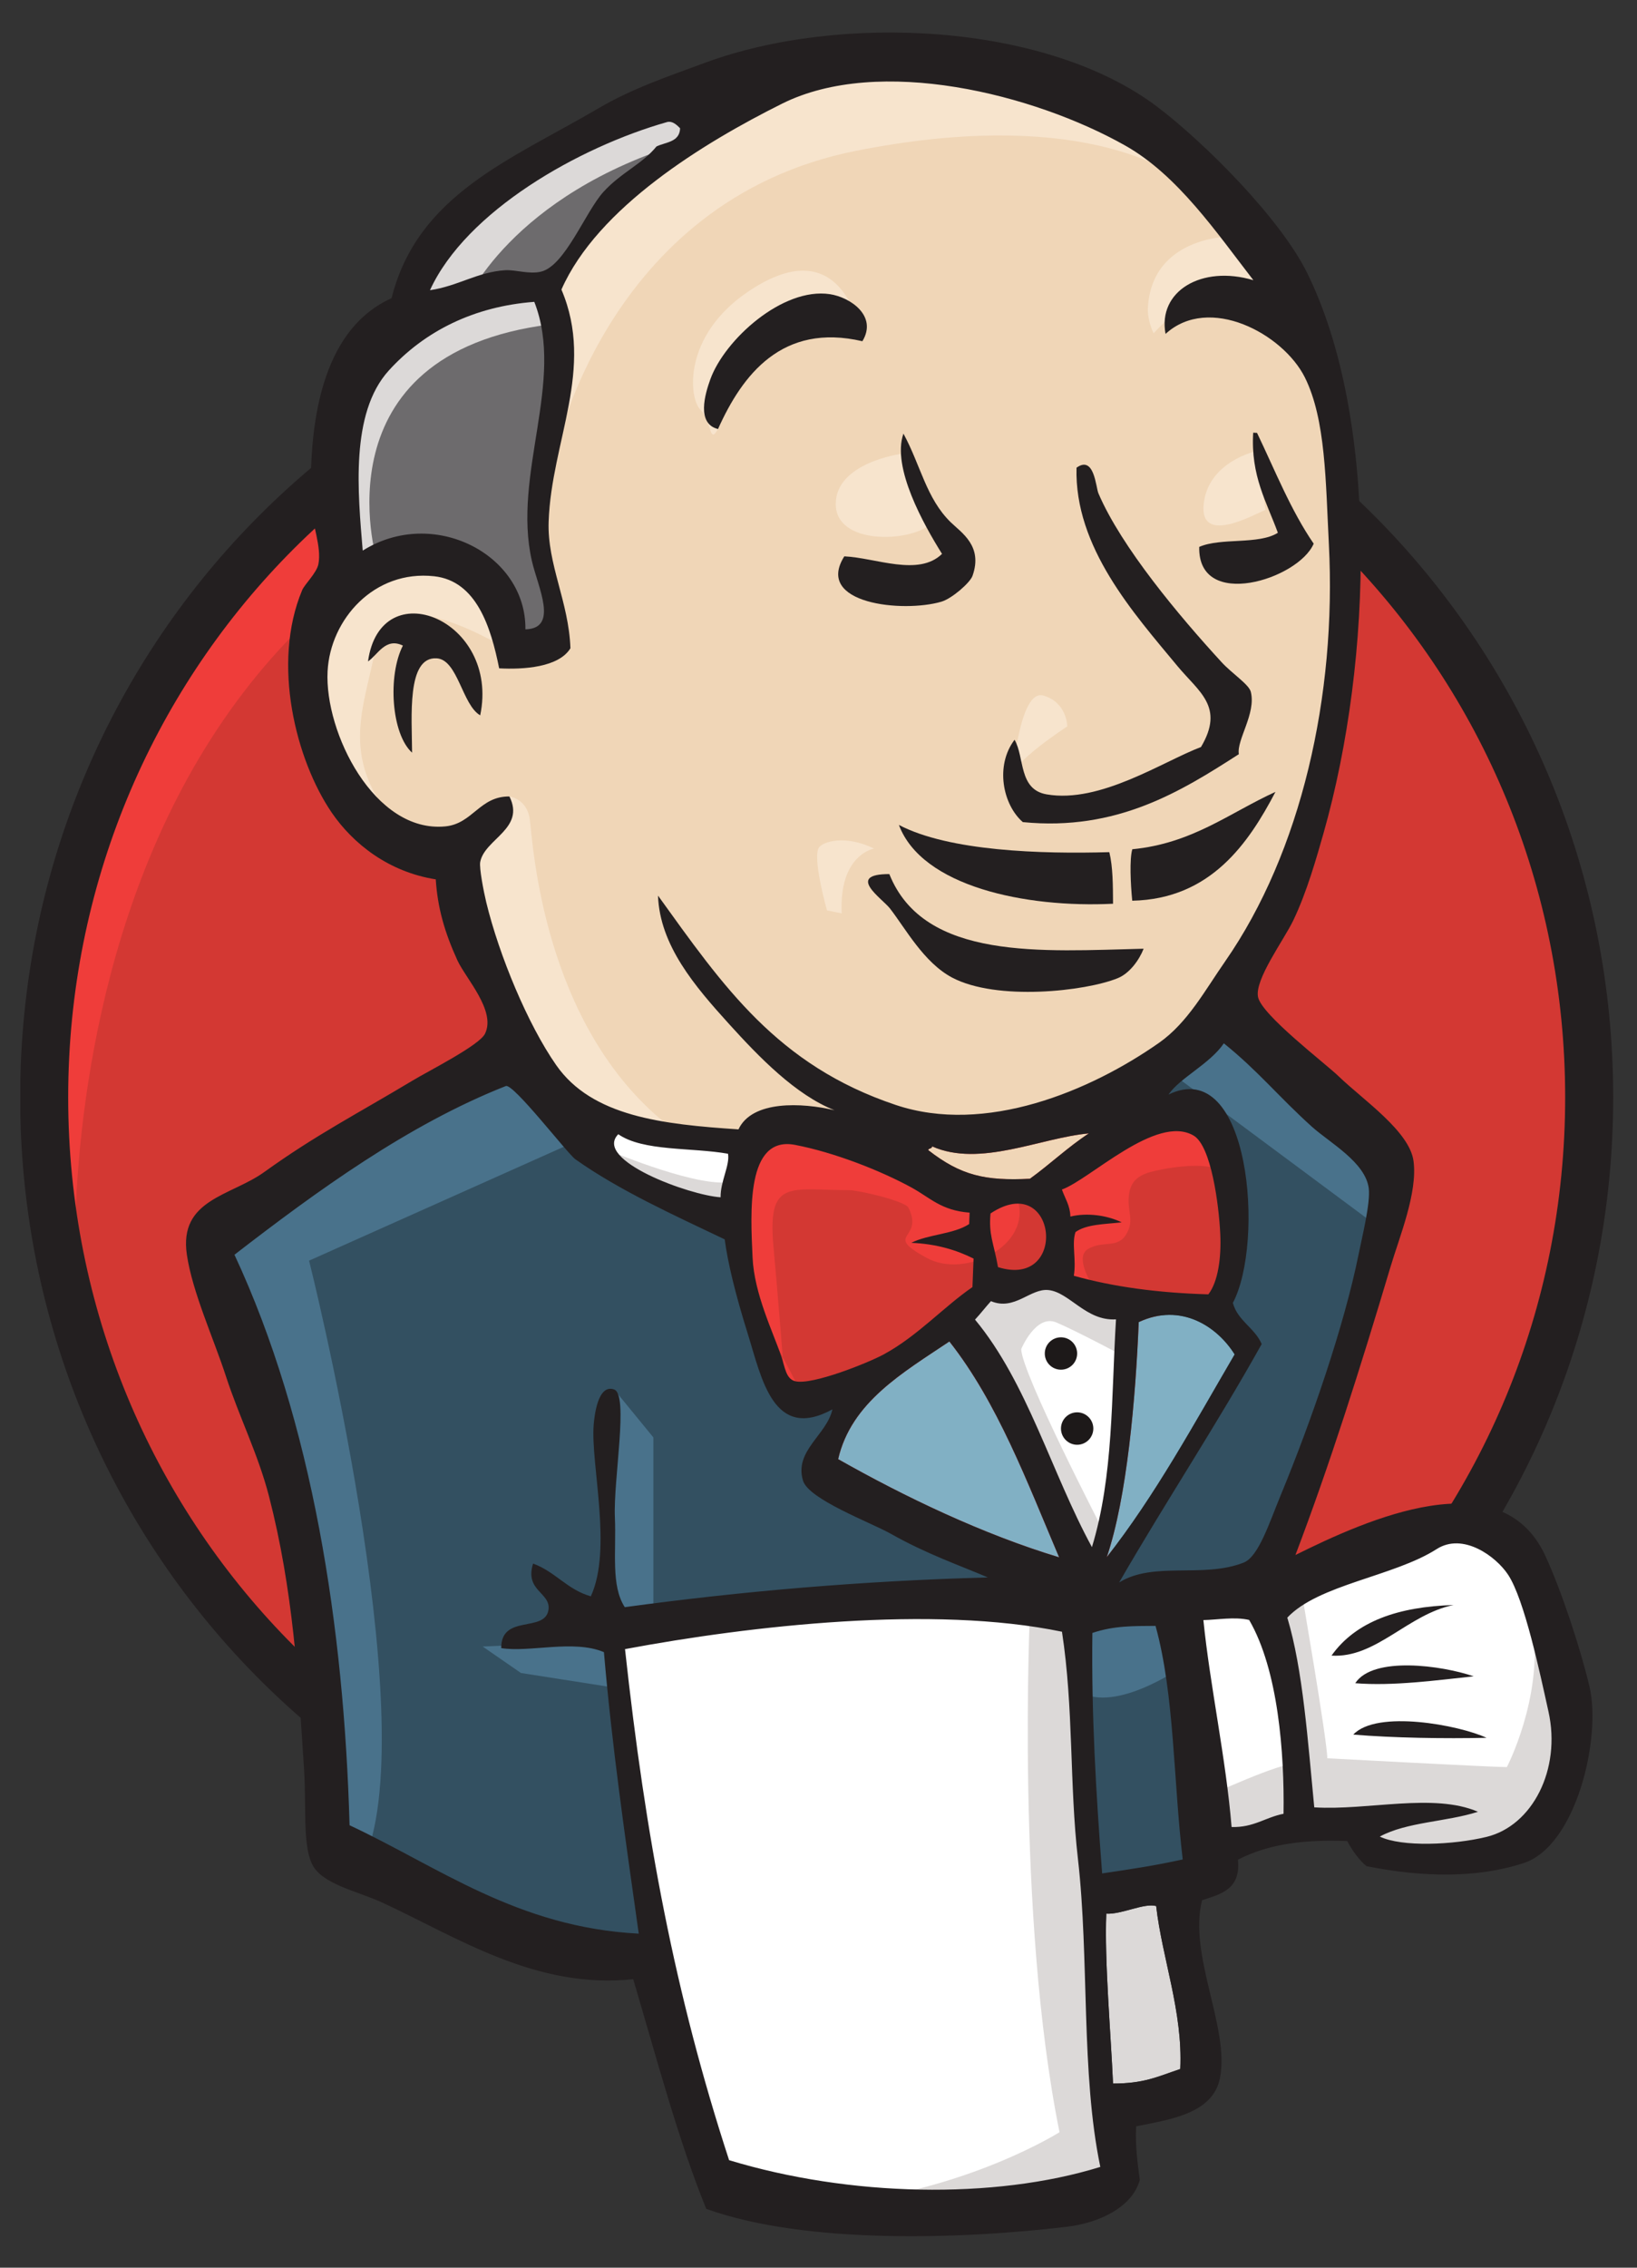 <svg width="26" height="36" viewBox="0 0 26 36" fill="none" xmlns="http://www.w3.org/2000/svg">
<rect x="0" y="0" width="26" height="36" fill="#333333" stroke="none"/>
<g clip-path="url(#clip0_1238_42822)">
<path fill-rule="evenodd" clip-rule="evenodd" d="M25.241 17.374C25.241 24.305 19.748 29.924 12.972 29.924C6.195 29.924 0.702 24.305 0.702 17.374C0.702 10.443 6.195 4.824 12.972 4.824C19.748 4.824 25.241 10.443 25.241 17.374Z" fill="#D33833"/>
<path d="M1.202 20.482C1.202 20.482 0.314 7.395 12.373 7.021L11.532 5.619L4.988 7.816L3.119 9.966L1.483 13.097L0.548 16.743L0.828 19.174" fill="#EF3D3A"/>
<path d="M4.567 8.812C2.415 11.015 1.083 14.056 1.083 17.421C1.083 20.784 2.415 23.826 4.567 26.028C6.721 28.23 9.689 29.589 12.971 29.589C16.253 29.589 19.221 28.23 21.374 26.028C23.527 23.826 24.859 20.784 24.859 17.421C24.859 14.056 23.527 11.015 21.374 8.812C19.221 6.611 16.253 5.252 12.971 5.251C9.689 5.252 6.721 6.611 4.567 8.812ZM4.023 26.561C1.735 24.221 0.32 20.988 0.32 17.421C0.32 13.853 1.735 10.62 4.023 8.28C6.31 5.94 9.476 4.489 12.971 4.489C16.466 4.489 19.632 5.94 21.919 8.28C24.207 10.62 25.622 13.854 25.622 17.421C25.622 20.988 24.207 24.221 21.919 26.561C19.632 28.901 16.466 30.352 12.971 30.352C9.476 30.352 6.31 28.901 4.023 26.561Z" fill="#231F20"/>
<path fill-rule="evenodd" clip-rule="evenodd" d="M18.136 17.443L16.267 17.724L13.742 18.004L12.107 18.051L10.517 18.004L9.302 17.63L8.227 16.462L7.386 14.078L7.199 13.564L6.077 13.19L5.422 12.115L4.955 10.572L5.469 9.217L6.684 8.796L7.666 9.263L8.134 10.292L8.694 10.198L8.881 9.965L8.694 8.889L8.648 7.534L8.928 5.664L8.917 4.596L9.769 3.234L11.265 2.159L13.883 1.037L16.781 1.458L19.305 3.281L20.473 5.15L21.221 6.506L21.408 9.871L20.847 12.769L19.819 15.34L18.837 16.695" fill="#F0D6B7"/>
<path fill-rule="evenodd" clip-rule="evenodd" d="M16.547 25.53L9.863 25.81V26.932L10.424 30.858L10.144 31.186L5.47 29.596L5.142 29.035L4.675 23.754L3.6 20.575L3.366 19.827L7.105 17.257L8.274 16.789L9.302 18.051L10.19 18.846L11.219 19.173L11.686 19.313L12.247 21.744L12.668 22.258L13.743 21.884L12.995 23.333L17.061 25.249L16.547 25.53Z" fill="#335061"/>
<path fill-rule="evenodd" clip-rule="evenodd" d="M5.469 9.218L6.684 8.797L7.666 9.265L8.134 10.293L8.694 10.199L8.835 9.639L8.554 8.564L8.835 5.993L8.601 4.59L9.442 3.609L11.265 2.16L10.751 1.459L8.18 2.721L7.105 3.562L6.498 4.871L5.563 6.133L5.282 7.629L5.469 9.218Z" fill="#6D6B6D"/>
<path fill-rule="evenodd" clip-rule="evenodd" d="M7.386 4.824C7.386 4.824 8.087 3.095 10.891 2.254C13.696 1.412 11.031 1.646 11.031 1.646L7.993 2.815L6.825 3.983L6.311 4.918L7.386 4.824Z" fill="#DCD9D8"/>
<path fill-rule="evenodd" clip-rule="evenodd" d="M5.983 8.89C5.983 8.89 5.002 5.618 8.741 5.15L8.601 4.589L6.03 5.197L5.282 7.628L5.469 9.217L5.983 8.89Z" fill="#DCD9D8"/>
<path fill-rule="evenodd" clip-rule="evenodd" d="M7.479 13.238L8.091 12.645C8.091 12.645 8.368 12.677 8.414 13.004C8.461 13.331 8.601 16.276 10.611 17.865C10.794 18.01 9.116 17.631 9.116 17.631L7.62 15.294" fill="#F7E4CD"/>
<path fill-rule="evenodd" clip-rule="evenodd" d="M16.079 12.35C16.079 12.35 16.188 10.933 16.57 11.042C16.951 11.151 16.951 11.532 16.951 11.532C16.951 11.532 16.025 12.132 16.079 12.35Z" fill="#F7E4CD"/>
<path d="M19.959 7.16C19.959 7.16 19.189 7.323 19.118 8.002C19.047 8.68 19.959 8.142 20.1 8.095" fill="#F7E4CD"/>
<path d="M14.303 7.207C14.303 7.207 13.274 7.347 13.274 8.001C13.274 8.656 14.443 8.609 14.77 8.328" fill="#F7E4CD"/>
<path fill-rule="evenodd" clip-rule="evenodd" d="M7.946 10.246C7.946 10.246 6.17 9.171 5.983 10.2C5.796 11.228 5.375 11.976 6.264 13.051L5.656 12.864L5.095 11.415L4.908 10.013L5.983 8.891L7.198 8.984L7.9 9.545L7.946 10.246Z" fill="#F7E4CD"/>
<path fill-rule="evenodd" clip-rule="evenodd" d="M8.788 7.301C8.788 7.301 9.582 3.188 13.602 2.393C16.912 1.739 18.65 2.533 19.305 3.281C19.305 3.281 16.36 -0.224 13.555 0.85C10.751 1.926 8.694 3.889 8.741 5.151C8.821 7.3 8.788 7.301 8.788 7.301Z" fill="#F7E4CD"/>
<path fill-rule="evenodd" clip-rule="evenodd" d="M19.632 3.749C19.632 3.749 18.276 3.702 18.23 4.917C18.23 4.917 18.229 5.104 18.323 5.291C18.323 5.291 19.398 4.076 20.052 4.73" fill="#F7E4CD"/>
<path fill-rule="evenodd" clip-rule="evenodd" d="M13.696 5.417C13.696 5.417 13.463 3.551 11.873 4.636C10.844 5.337 10.938 6.319 11.125 6.506C11.312 6.693 11.261 7.069 11.403 6.811C11.545 6.552 11.498 5.711 12.013 5.477C12.527 5.244 13.37 4.982 13.696 5.417Z" fill="#F7E4CD"/>
<path fill-rule="evenodd" clip-rule="evenodd" d="M9.302 18.05L4.909 20.013C4.909 20.013 6.732 27.258 5.797 29.502L5.142 29.268L5.096 26.511L3.88 21.276L3.366 19.826L7.947 16.742L9.302 18.05Z" fill="#49728B"/>
<path fill-rule="evenodd" clip-rule="evenodd" d="M9.754 22.058L10.377 22.819V25.623H9.63C9.63 25.623 9.536 23.66 9.536 23.426C9.536 23.192 9.63 22.351 9.63 22.351" fill="#49728B"/>
<path fill-rule="evenodd" clip-rule="evenodd" d="M9.769 26.045L7.666 26.139L8.274 26.559L9.769 26.793" fill="#49728B"/>
<path fill-rule="evenodd" clip-rule="evenodd" d="M16.968 25.577L18.697 25.531L19.118 29.831L17.342 30.064L16.968 25.577Z" fill="#335061"/>
<path fill-rule="evenodd" clip-rule="evenodd" d="M17.436 25.576L20.053 25.436C20.053 25.436 21.128 22.725 21.128 22.585C21.128 22.445 22.063 18.659 22.063 18.659L19.96 16.462L19.539 16.088L18.417 17.209V21.556L17.436 25.576Z" fill="#335061"/>
<path fill-rule="evenodd" clip-rule="evenodd" d="M18.604 25.25L16.968 25.577L17.201 26.886C17.809 27.167 18.837 26.419 18.837 26.419" fill="#49728B"/>
<path fill-rule="evenodd" clip-rule="evenodd" d="M18.65 17.07L21.922 19.5L22.016 18.378L19.538 16.088L18.65 17.07Z" fill="#49728B"/>
<path fill-rule="evenodd" clip-rule="evenodd" d="M11.392 34.785L10.424 30.858L9.943 27.96L9.863 25.81L14.243 25.576L16.968 25.576L16.72 30.484L17.141 34.27L17.094 34.971L13.542 35.252L11.392 34.785Z" fill="white"/>
<path fill-rule="evenodd" clip-rule="evenodd" d="M16.361 25.529C16.361 25.529 16.127 30.39 16.828 33.849C16.828 33.849 15.426 34.737 13.369 34.971L17.296 34.831L17.763 34.55L17.202 26.884L17.062 25.248" fill="#DCD9D8"/>
<path fill-rule="evenodd" clip-rule="evenodd" d="M19.198 29.457L21.02 28.943L24.479 28.756L24.994 27.167L24.059 24.409L22.984 24.269L21.488 24.736L20.053 25.437L19.291 25.297L18.697 25.53" fill="white"/>
<path fill-rule="evenodd" clip-rule="evenodd" d="M19.165 28.52C19.165 28.52 20.38 27.96 20.567 28.006L20.053 25.435L20.661 25.202C20.661 25.202 21.081 27.632 21.081 27.913C21.081 27.913 23.699 28.053 23.933 28.053C23.933 28.053 24.494 26.978 24.353 25.856L24.867 27.352L24.914 28.193L24.166 29.315L23.325 29.502L21.923 29.455L21.456 28.848L19.82 29.081L19.305 29.268" fill="#DCD9D8"/>
<path d="M17.328 25.203L16.3 22.585L15.225 21.043C15.225 21.043 15.458 20.389 15.786 20.389C16.113 20.389 16.861 20.389 16.861 20.389L17.889 20.763L17.796 22.492L17.328 25.203Z" fill="white"/>
<path fill-rule="evenodd" clip-rule="evenodd" d="M17.528 24.314C17.528 24.314 16.22 21.79 16.22 21.416C16.22 21.416 16.453 20.855 16.78 20.995C17.108 21.135 17.809 21.509 17.809 21.509V20.621L16.22 20.294L15.145 20.434L16.967 24.734L17.341 24.781" fill="#DCD9D8"/>
<path d="M11.812 18.145L10.517 18.004L9.302 17.63V18.051L9.896 18.706L11.765 19.547" fill="white"/>
<path fill-rule="evenodd" clip-rule="evenodd" d="M9.723 18.285C9.723 18.285 11.172 18.892 11.64 18.752L11.686 19.312L10.378 19.033L9.583 18.472L9.723 18.285Z" fill="#DCD9D8"/>
<path fill-rule="evenodd" clip-rule="evenodd" d="M19.192 20.547C18.399 20.524 17.683 20.429 17.055 20.252C17.098 19.995 17.018 19.743 17.082 19.558C17.257 19.432 17.55 19.434 17.814 19.404C17.586 19.292 17.265 19.247 17.001 19.312C16.995 19.134 16.915 19.023 16.866 18.883C17.312 18.724 18.365 17.681 18.957 18.026C19.239 18.191 19.359 19.129 19.381 19.586C19.399 19.964 19.346 20.346 19.192 20.547Z" fill="#D33833"/>
<path d="M19.192 20.547C18.399 20.524 17.683 20.429 17.055 20.252C17.098 19.995 17.018 19.743 17.082 19.558C17.257 19.432 17.55 19.434 17.814 19.404C17.586 19.292 17.265 19.247 17.001 19.312C16.995 19.134 16.915 19.023 16.866 18.883C17.312 18.724 18.365 17.681 18.957 18.026C19.239 18.191 19.359 19.129 19.381 19.586C19.399 19.964 19.346 20.346 19.192 20.547Z" stroke="#D33833" stroke-width="0.28"/>
<path fill-rule="evenodd" clip-rule="evenodd" d="M15.4 19.252C15.398 19.312 15.395 19.372 15.393 19.433C15.145 19.595 14.745 19.593 14.473 19.73C14.874 19.748 15.19 19.844 15.462 19.98C15.456 20.131 15.451 20.282 15.445 20.434C14.991 20.744 14.576 21.207 14.042 21.498C13.789 21.636 12.902 21.991 12.633 21.928C12.481 21.893 12.468 21.704 12.407 21.526C12.277 21.145 11.979 20.539 11.953 19.965C11.92 19.241 11.847 18.027 12.627 18.176C13.257 18.296 13.99 18.586 14.477 18.853C14.775 19.016 14.948 19.217 15.4 19.252Z" fill="#D33833"/>
<path d="M15.4 19.252C15.398 19.312 15.395 19.372 15.393 19.433C15.145 19.595 14.745 19.593 14.473 19.73C14.874 19.748 15.19 19.844 15.462 19.98C15.456 20.131 15.451 20.282 15.445 20.434C14.991 20.744 14.576 21.207 14.042 21.498C13.789 21.636 12.902 21.991 12.633 21.928C12.481 21.893 12.468 21.704 12.407 21.526C12.277 21.145 11.979 20.539 11.953 19.965C11.92 19.241 11.847 18.027 12.627 18.176C13.257 18.296 13.99 18.586 14.477 18.853C14.775 19.016 14.948 19.217 15.4 19.252Z" stroke="#D33833" stroke-width="0.28"/>
<path fill-rule="evenodd" clip-rule="evenodd" d="M15.851 20.116C15.781 19.721 15.701 19.609 15.732 19.265C16.785 18.563 16.982 20.47 15.851 20.116Z" fill="#D33833"/>
<path d="M15.851 20.116C15.781 19.721 15.701 19.609 15.732 19.265C16.785 18.563 16.982 20.47 15.851 20.116Z" stroke="#D33833" stroke-width="0.28"/>
<path fill-rule="evenodd" clip-rule="evenodd" d="M17.374 20.436C17.374 20.436 17.047 19.968 17.281 19.828C17.514 19.688 17.748 19.828 17.888 19.594C18.029 19.36 17.888 19.22 17.935 18.94C17.982 18.659 18.216 18.613 18.449 18.566C18.683 18.519 19.337 18.426 19.431 18.659L19.15 17.818L18.59 17.631L16.813 18.659L16.72 19.174V20.202" fill="#EF3D3A"/>
<path fill-rule="evenodd" clip-rule="evenodd" d="M12.466 21.979C12.41 21.249 12.351 20.521 12.285 19.792C12.186 18.704 12.546 18.894 13.489 18.894C13.633 18.894 14.376 19.065 14.43 19.174C14.684 19.695 14.003 19.579 14.723 19.972C15.331 20.303 16.404 19.77 16.159 19.034C16.021 18.87 15.443 18.983 15.236 18.875C14.87 18.686 14.505 18.497 14.14 18.307C13.675 18.066 12.602 17.715 12.106 18.052C10.851 18.905 12.186 21.038 12.633 21.928" fill="#EF3D3A"/>
<path fill-rule="evenodd" clip-rule="evenodd" d="M13.697 5.417C12.423 5.12 11.79 5.95 11.404 6.811C11.059 6.727 11.196 6.258 11.283 6.019C11.511 5.392 12.43 4.557 13.181 4.67C13.504 4.719 13.942 5.015 13.697 5.417Z" fill="#231F20"/>
<path fill-rule="evenodd" clip-rule="evenodd" d="M19.904 6.869C19.924 6.87 19.945 6.871 19.965 6.872C20.252 7.47 20.502 8.103 20.865 8.631C20.622 9.198 19.023 9.699 19.047 8.682C19.393 8.531 19.99 8.651 20.296 8.458C20.119 7.971 19.863 7.557 19.904 6.869Z" fill="#231F20"/>
<path fill-rule="evenodd" clip-rule="evenodd" d="M14.349 6.884C14.622 7.385 14.711 7.911 15.099 8.29C15.274 8.46 15.614 8.668 15.446 9.142C15.406 9.253 15.118 9.503 14.952 9.552C14.345 9.731 12.931 9.589 13.41 8.832C13.912 8.855 14.587 9.158 14.962 8.793C14.674 8.333 14.16 7.421 14.349 6.884Z" fill="#231F20"/>
<path fill-rule="evenodd" clip-rule="evenodd" d="M19.676 11.973C18.762 12.56 17.743 13.199 16.245 13.051C15.925 12.772 15.803 12.153 16.114 11.744C16.276 12.023 16.174 12.534 16.625 12.611C17.475 12.757 18.464 12.091 19.075 11.859C19.454 11.22 19.042 10.985 18.701 10.574C18.002 9.731 17.064 8.687 17.098 7.425C17.381 7.22 17.405 7.738 17.446 7.832C17.811 8.686 18.729 9.779 19.4 10.51C19.564 10.69 19.835 10.863 19.866 10.982C19.953 11.328 19.639 11.743 19.676 11.973Z" fill="#231F20"/>
<path fill-rule="evenodd" clip-rule="evenodd" d="M7.627 11.356C7.341 11.192 7.272 10.472 6.936 10.451C6.455 10.422 6.543 11.386 6.545 11.949C6.214 11.649 6.156 10.724 6.399 10.249C6.122 10.113 5.998 10.399 5.845 10.5C6.042 9.066 7.943 9.835 7.627 11.356Z" fill="#231F20"/>
<path fill-rule="evenodd" clip-rule="evenodd" d="M20.258 12.571C19.833 13.381 19.231 14.273 17.983 14.299C17.957 14.037 17.938 13.639 17.984 13.482C18.938 13.39 19.528 12.904 20.258 12.571Z" fill="#231F20"/>
<path fill-rule="evenodd" clip-rule="evenodd" d="M14.277 13.096C15.074 13.514 16.537 13.559 17.619 13.528C17.677 13.765 17.676 14.058 17.678 14.347C16.287 14.416 14.642 14.072 14.277 13.096Z" fill="#231F20"/>
<path fill-rule="evenodd" clip-rule="evenodd" d="M14.125 13.876C14.676 15.258 16.568 15.099 18.164 15.061C18.094 15.24 17.942 15.452 17.752 15.529C17.241 15.737 15.83 15.895 15.12 15.518C14.67 15.278 14.381 14.738 14.134 14.421C14.015 14.267 13.422 13.876 14.125 13.876Z" fill="#231F20"/>
<path fill-rule="evenodd" clip-rule="evenodd" d="M19.609 21.501C18.963 22.608 18.345 23.745 17.578 24.721C17.899 23.776 18.037 22.194 18.086 20.988C18.758 20.674 19.334 21.059 19.609 21.501Z" fill="#81B0C4"/>
<path fill-rule="evenodd" clip-rule="evenodd" d="M23.086 25.48C22.363 25.625 21.854 26.328 21.148 26.283C21.536 25.736 22.216 25.506 23.086 25.48Z" fill="#231F20"/>
<path fill-rule="evenodd" clip-rule="evenodd" d="M23.406 26.612C22.816 26.674 22.123 26.77 21.525 26.721C21.808 26.288 22.899 26.438 23.406 26.612Z" fill="#231F20"/>
<path fill-rule="evenodd" clip-rule="evenodd" d="M23.61 27.588C22.948 27.603 22.124 27.59 21.494 27.537C21.867 27.137 23.181 27.388 23.61 27.588Z" fill="#231F20"/>
<path fill-rule="evenodd" clip-rule="evenodd" d="M18.363 30.258C18.458 31.09 18.788 31.934 18.746 32.845C18.38 32.969 18.169 33.077 17.678 33.076C17.644 32.301 17.54 31.117 17.571 30.379C17.813 30.395 18.169 30.206 18.363 30.258Z" fill="#DCD9D8"/>
<path fill-rule="evenodd" clip-rule="evenodd" d="M17.294 17.993C16.961 18.21 16.678 18.482 16.358 18.713C15.65 18.749 15.263 18.664 14.742 18.258C14.751 18.225 14.803 18.239 14.805 18.199C15.564 18.537 16.528 18.062 17.294 17.993Z" fill="#F0D6B7"/>
<path fill-rule="evenodd" clip-rule="evenodd" d="M13.312 23.165C13.52 22.261 14.337 21.794 15.078 21.296C15.844 22.268 16.309 23.517 16.822 24.723C15.611 24.358 14.373 23.765 13.312 23.165Z" fill="#81B0C4"/>
<path fill-rule="evenodd" clip-rule="evenodd" d="M17.571 30.38C17.54 31.118 17.644 32.302 17.678 33.077C18.169 33.077 18.38 32.969 18.746 32.846C18.788 31.934 18.458 31.091 18.363 30.259C18.169 30.207 17.813 30.395 17.571 30.38ZM9.927 26.18C10.251 29.156 10.72 31.658 11.58 34.293C13.488 34.873 15.789 34.923 17.476 34.4C17.166 32.913 17.302 31.102 17.121 29.515C16.984 28.322 17.054 27.121 16.867 25.904C14.822 25.479 11.933 25.805 9.927 26.18ZM17.35 25.923C17.333 27.201 17.407 28.462 17.505 29.741C17.996 29.668 18.329 29.619 18.785 29.519C18.637 28.287 18.655 26.9 18.353 25.811C18.005 25.814 17.698 25.806 17.35 25.923ZM19.84 25.717C19.607 25.663 19.336 25.715 19.113 25.719C19.218 26.761 19.471 27.911 19.561 29.004C19.911 29.015 20.098 28.85 20.386 28.794C20.401 27.834 20.302 26.512 19.84 25.717ZM23.61 29.161C24.339 28.984 24.798 28.09 24.594 27.172C24.457 26.555 24.213 25.393 23.952 24.998C23.759 24.706 23.236 24.324 22.818 24.592C22.139 25.027 20.942 25.153 20.446 25.68C20.695 26.507 20.772 27.644 20.874 28.692C21.723 28.745 22.768 28.458 23.474 28.762C22.981 28.922 22.341 28.923 21.915 29.156C22.263 29.324 23.078 29.29 23.61 29.161ZM16.822 24.723C16.31 23.517 15.844 22.267 15.079 21.296C14.337 21.793 13.52 22.261 13.312 23.164C14.373 23.765 15.611 24.357 16.822 24.723ZM18.086 20.989C18.037 22.195 17.9 23.776 17.578 24.721C18.345 23.745 18.963 22.609 19.61 21.502C19.334 21.06 18.758 20.674 18.086 20.989ZM16.653 20.48C16.363 20.449 16.116 20.814 15.739 20.656C15.652 20.752 15.574 20.855 15.486 20.949C16.32 21.954 16.699 23.38 17.343 24.561C17.688 23.426 17.649 22.183 17.725 20.945C17.25 20.975 16.986 20.515 16.653 20.48ZM15.732 19.264C15.701 19.608 15.781 19.721 15.851 20.116C16.982 20.47 16.785 18.563 15.732 19.264ZM14.477 18.852C13.99 18.586 13.257 18.296 12.627 18.175C11.847 18.026 11.92 19.24 11.953 19.965C11.979 20.538 12.277 21.145 12.407 21.526C12.468 21.704 12.481 21.892 12.633 21.928C12.902 21.991 13.789 21.636 14.042 21.498C14.576 21.207 14.991 20.744 15.445 20.433C15.451 20.282 15.457 20.131 15.463 19.98C15.19 19.844 14.874 19.747 14.474 19.73C14.745 19.593 15.145 19.595 15.393 19.432C15.395 19.372 15.398 19.311 15.4 19.251C14.948 19.217 14.775 19.015 14.477 18.852ZM9.82 18.006C9.415 18.417 10.955 18.977 11.445 19.007C11.443 18.747 11.594 18.502 11.563 18.316C10.981 18.213 10.216 18.281 9.82 18.006ZM14.805 18.199C14.803 18.239 14.751 18.225 14.742 18.257C15.263 18.664 15.65 18.748 16.358 18.713C16.678 18.482 16.962 18.21 17.294 17.993C16.528 18.061 15.564 18.537 14.805 18.199ZM19.381 19.587C19.359 19.13 19.239 18.192 18.957 18.027C18.365 17.682 17.312 18.725 16.866 18.884C16.915 19.024 16.995 19.135 17.001 19.313C17.265 19.248 17.586 19.293 17.815 19.405C17.55 19.435 17.257 19.433 17.082 19.559C17.018 19.744 17.098 19.996 17.055 20.253C17.683 20.43 18.399 20.525 19.192 20.548C19.347 20.347 19.399 19.965 19.381 19.587ZM9.139 18.404C9.012 18.313 8.152 17.195 8.034 17.241C6.479 17.854 5.024 18.915 3.724 19.919C4.964 22.578 5.464 25.836 5.552 28.976C6.972 29.64 8.219 30.597 10.145 30.697C9.922 29.12 9.719 27.713 9.592 26.228C9.108 26.024 8.414 26.237 7.961 26.164C7.957 25.619 8.653 25.925 8.711 25.558C8.754 25.281 8.328 25.259 8.467 24.822C8.821 24.951 9.007 25.235 9.384 25.342C9.73 24.587 9.38 23.251 9.429 22.62C9.439 22.502 9.489 21.964 9.754 22.058C9.989 22.142 9.74 23.489 9.766 24.086C9.79 24.636 9.7 25.169 9.923 25.514C11.784 25.261 13.676 25.097 15.69 25.042C15.247 24.852 14.72 24.672 14.143 24.346C13.83 24.17 12.844 23.803 12.754 23.506C12.61 23.032 13.132 22.78 13.221 22.374C12.281 22.887 12.098 21.883 11.876 21.172C11.675 20.528 11.56 20.047 11.51 19.675C10.701 19.289 9.836 18.898 9.139 18.404ZM18.559 17.376C19.855 16.748 20.089 19.725 19.581 20.684C19.659 20.97 19.929 21.08 20.039 21.337C19.316 22.633 18.513 23.842 17.775 25.122C18.324 24.781 19.108 25.061 19.754 24.806C19.99 24.712 20.161 24.172 20.34 23.739C20.832 22.549 21.348 21.049 21.578 19.914C21.629 19.655 21.771 19.092 21.739 18.861C21.683 18.449 21.123 18.143 20.839 17.889C20.315 17.418 19.985 17.003 19.438 16.563C19.216 16.89 18.74 17.11 18.559 17.376ZM6.175 5.882C5.557 6.562 5.686 7.835 5.761 8.741C6.877 8.039 8.359 8.796 8.345 9.991C8.878 9.977 8.544 9.325 8.448 8.906C8.133 7.535 8.979 6.045 8.486 4.792C7.53 4.864 6.745 5.255 6.175 5.882ZM10.594 1.938C9.195 2.335 7.404 3.351 6.829 4.607C7.274 4.542 7.583 4.318 8.022 4.29C8.188 4.279 8.405 4.359 8.595 4.312C8.975 4.218 9.296 3.366 9.582 3.049C9.862 2.74 10.198 2.607 10.427 2.325C10.575 2.254 10.793 2.259 10.802 2.037C10.738 1.969 10.67 1.917 10.594 1.938ZM17.872 2.311C16.421 1.492 13.964 0.876 12.421 1.646C11.175 2.267 9.491 3.295 8.917 4.597C9.453 5.853 8.758 7.005 8.714 8.28C8.69 8.959 9.034 9.552 9.06 10.291C8.876 10.594 8.316 10.631 7.928 10.61C7.797 9.956 7.568 9.222 6.895 9.148C5.943 9.044 5.246 9.832 5.203 10.656C5.152 11.625 5.947 13.23 7.074 13.119C7.51 13.076 7.617 12.639 8.091 12.644C8.348 13.157 7.695 13.318 7.627 13.685C7.61 13.78 7.681 14.15 7.723 14.324C7.928 15.17 8.384 16.265 8.834 16.909C9.404 17.726 10.524 17.849 11.729 17.929C11.945 17.465 12.738 17.503 13.254 17.625C12.635 17.38 12.059 16.785 11.582 16.259C11.034 15.655 10.479 15.007 10.451 14.218C11.487 15.655 12.342 16.91 14.226 17.541C15.65 18.019 17.315 17.322 18.41 16.554C18.864 16.234 19.135 15.727 19.458 15.263C20.666 13.525 21.23 11.044 21.106 8.639C21.055 7.648 21.057 6.659 20.725 5.992C20.377 5.295 19.201 4.67 18.512 5.301C18.384 4.623 19.085 4.203 19.907 4.448C19.321 3.691 18.705 2.781 17.872 2.311ZM20.575 24.686C21.709 24.123 23.828 23.169 24.539 24.688C24.801 25.248 25.109 26.195 25.245 26.773C25.437 27.589 25.037 29.303 24.199 29.577C23.458 29.819 22.594 29.804 21.702 29.625C21.597 29.538 21.48 29.385 21.398 29.227C20.761 29.202 20.165 29.261 19.662 29.523C19.71 29.994 19.391 30.069 19.092 30.166C18.871 31.044 19.535 32.191 19.376 32.991C19.263 33.562 18.561 33.65 18.045 33.756C18.029 34.073 18.068 34.338 18.103 34.606C17.985 35.041 17.456 35.288 16.955 35.349C15.306 35.547 12.803 35.636 11.217 35.066C10.774 33.98 10.425 32.66 10.057 31.42C8.51 31.585 7.259 30.753 6.079 30.207C5.671 30.018 5.106 29.913 4.954 29.588C4.806 29.274 4.866 28.671 4.83 28.101C4.736 26.646 4.656 25.242 4.272 23.752C4.099 23.084 3.799 22.494 3.589 21.85C3.395 21.253 3.056 20.515 2.968 19.919C2.837 19.037 3.668 18.988 4.199 18.605C5.021 18.014 5.665 17.687 6.555 17.153C6.818 16.995 7.613 16.595 7.703 16.411C7.883 16.046 7.395 15.531 7.264 15.244C7.058 14.792 6.95 14.407 6.921 13.96C6.174 13.842 5.609 13.398 5.267 12.898C4.702 12.069 4.31 10.536 4.799 9.369C4.837 9.277 5.029 9.097 5.057 8.956C5.112 8.678 4.952 8.309 4.942 8.013C4.891 6.497 5.199 5.191 6.219 4.734C6.633 3.084 8.116 2.535 9.513 1.715C10.035 1.408 10.611 1.213 11.205 0.994C13.338 0.209 16.61 0.357 18.38 1.695C19.13 2.263 20.33 3.462 20.759 4.329C21.892 6.62 21.812 10.449 21.019 13.235C20.912 13.609 20.758 14.159 20.542 14.609C20.392 14.923 19.924 15.55 19.981 15.828C20.039 16.114 21.047 16.879 21.263 17.088C21.652 17.463 22.391 17.961 22.451 18.435C22.516 18.939 22.229 19.629 22.084 20.115C21.599 21.738 21.125 23.239 20.575 24.686Z" fill="#231F20"/>
<path fill-rule="evenodd" clip-rule="evenodd" d="M13.01 13.45C13.072 13.368 13.41 13.243 13.883 13.471C13.883 13.471 13.322 13.565 13.369 14.5L13.135 14.453C13.135 14.453 12.894 13.605 13.01 13.45Z" fill="#F7E4CD"/>
<path fill-rule="evenodd" clip-rule="evenodd" d="M17.108 21.487C17.108 21.629 16.993 21.744 16.851 21.744C16.709 21.744 16.594 21.629 16.594 21.487C16.594 21.345 16.709 21.23 16.851 21.23C16.993 21.23 17.108 21.345 17.108 21.487Z" fill="#1D1919"/>
<path fill-rule="evenodd" clip-rule="evenodd" d="M17.365 22.678C17.365 22.82 17.25 22.936 17.108 22.936C16.966 22.936 16.851 22.82 16.851 22.678C16.851 22.537 16.966 22.421 17.108 22.421C17.25 22.421 17.365 22.537 17.365 22.678Z" fill="#1D1919"/>
</g>
<defs>
<clipPath id="clip0_1238_42822">
<rect width="25.353" height="35" fill="white" transform="translate(0.323 0.5)"/>
</clipPath>
</defs>
</svg>
